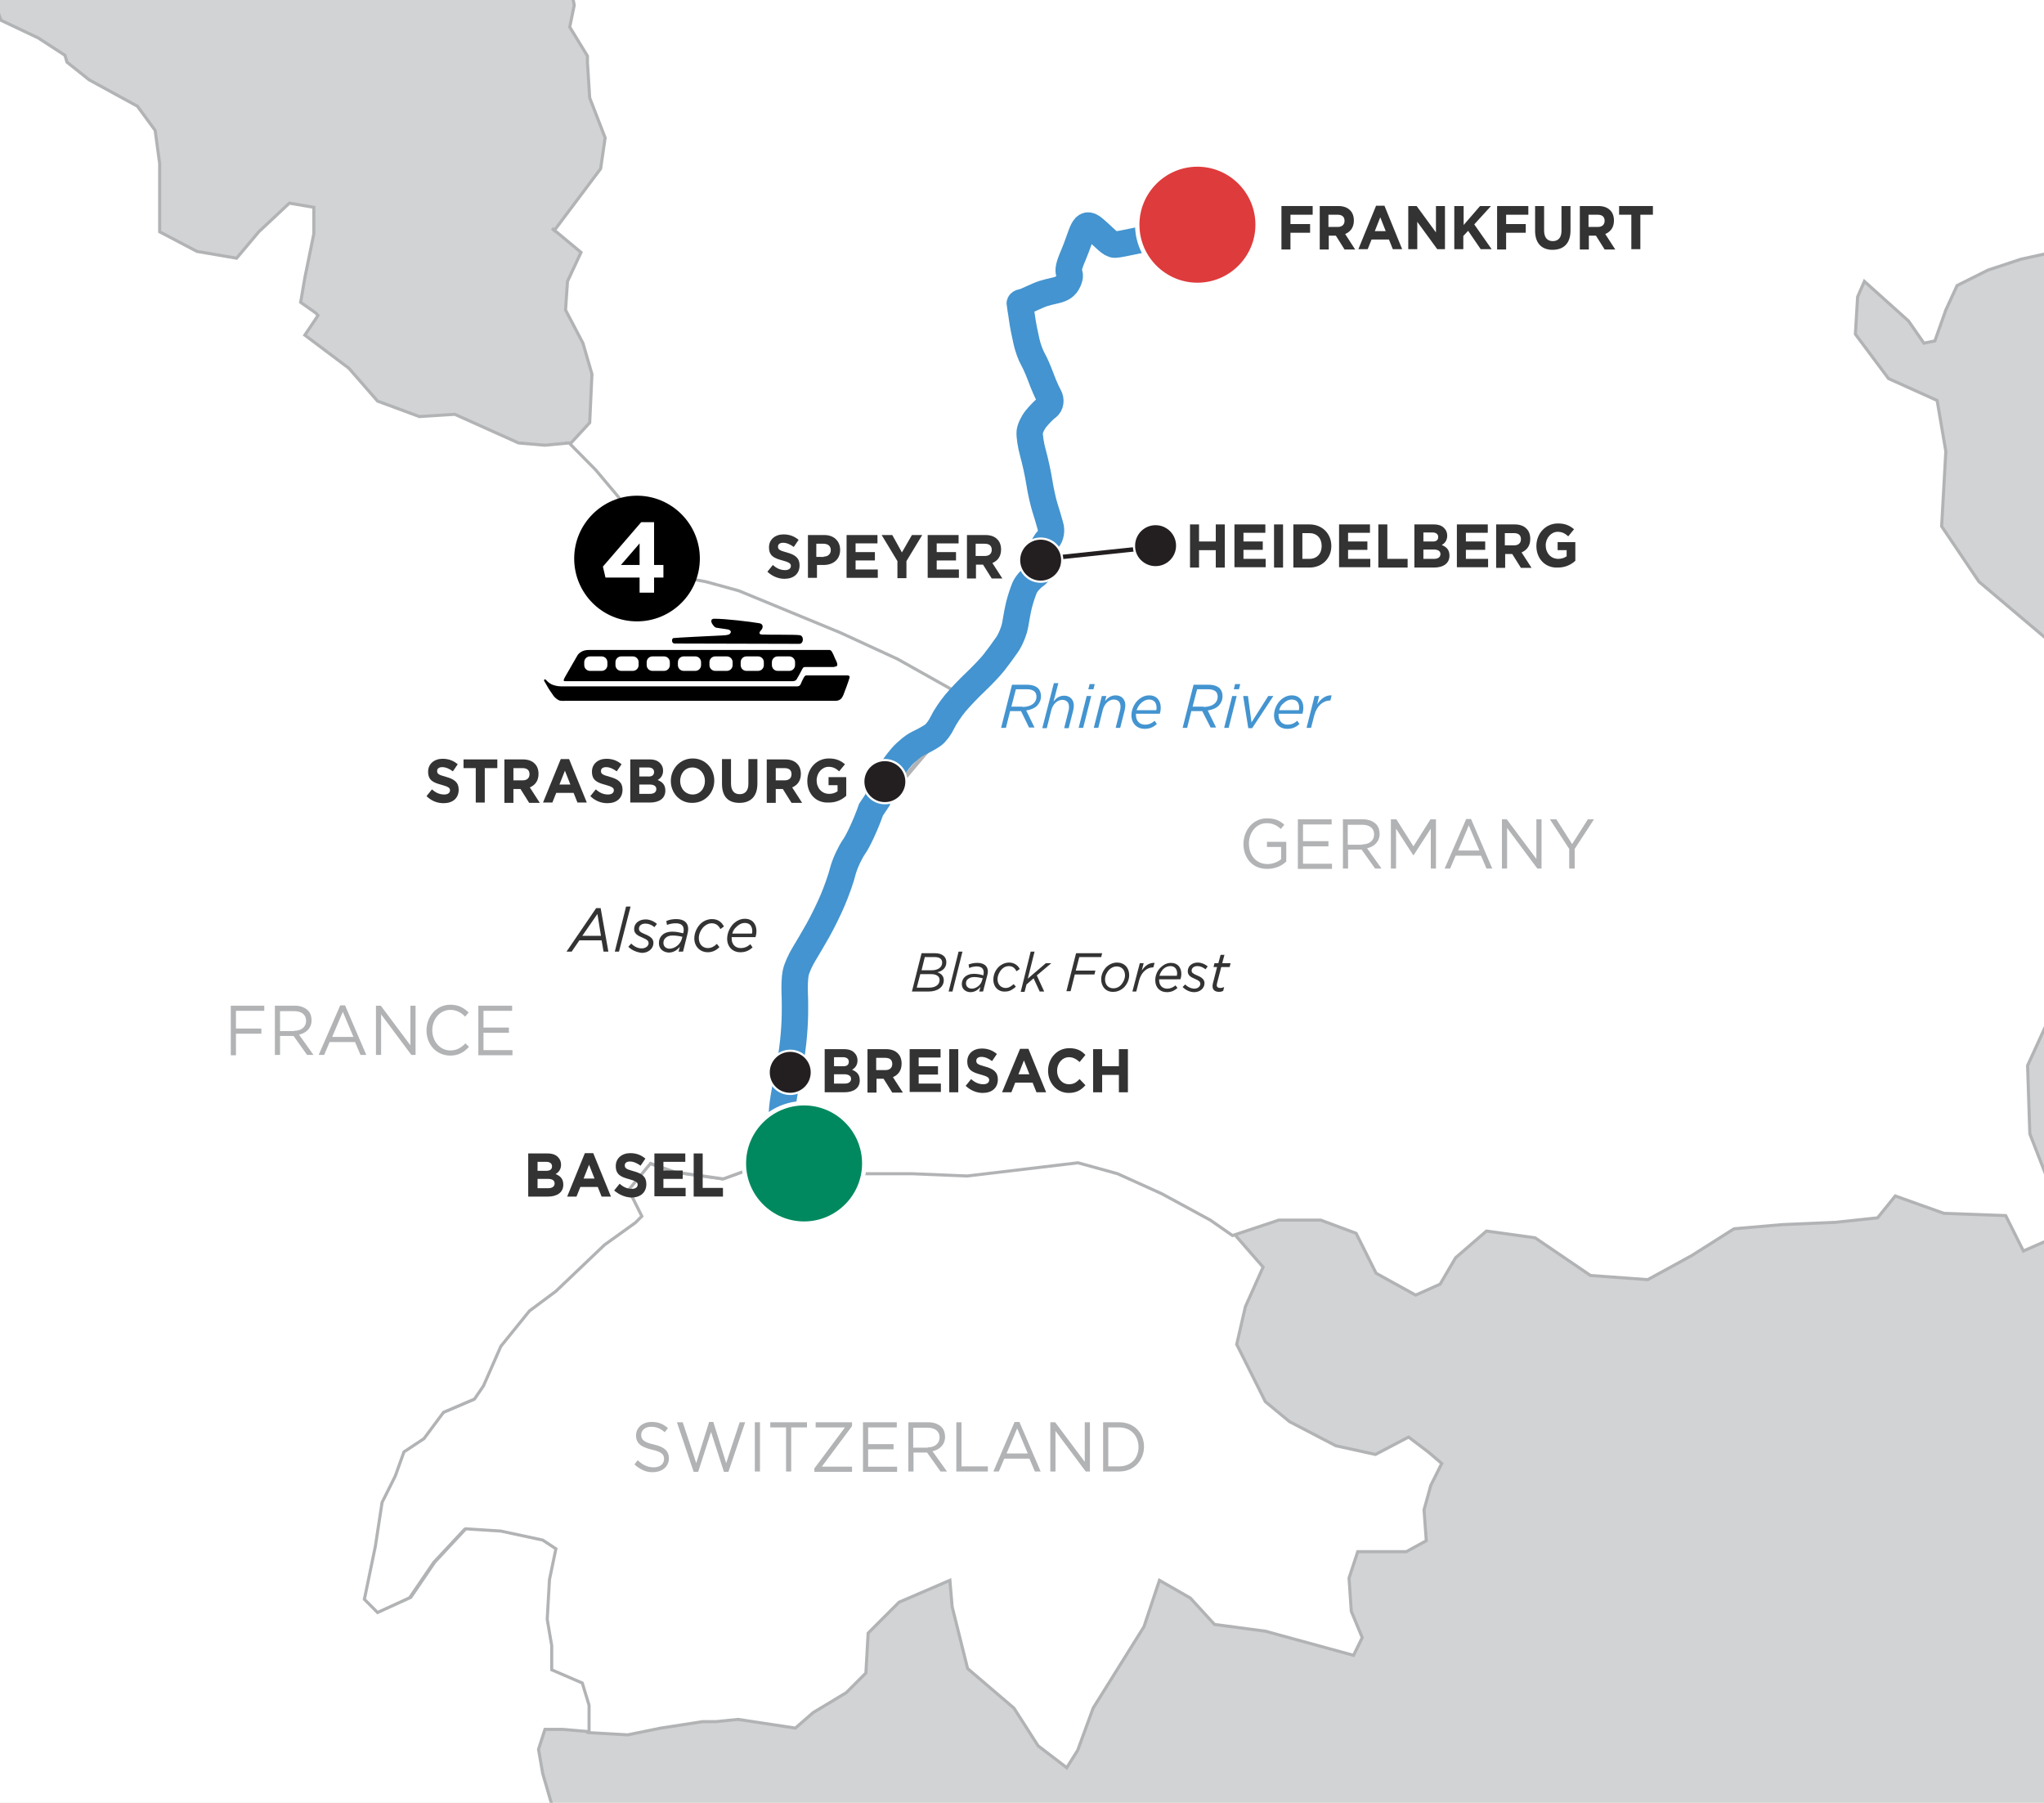 <?xml version="1.0" encoding="utf-8"?>
<!-- Generator: Adobe Illustrator 24.3.0, SVG Export Plug-In . SVG Version: 6.00 Build 0)  -->
<svg version="1.1" id="Layer_1" xmlns="http://www.w3.org/2000/svg" xmlns:xlink="http://www.w3.org/1999/xlink" x="0px" y="0px"
	 viewBox="0 0 635 560" style="enable-background:new 0 0 635 560;" xml:space="preserve">
<style type="text/css">
	.st0{clip-path:url(#SVGID_2_);fill:#D1D3D4;}
	.st1{clip-path:url(#SVGID_2_);}
	.st2{fill:#FFFFFF;stroke:#B1B3B5;stroke-width:0.957;}
	.st3{clip-path:url(#SVGID_2_);fill:#FFFFFF;stroke:#B1B3B5;stroke-width:0.957;}
	.st4{clip-path:url(#SVGID_2_);fill:none;stroke:#4394D0;stroke-width:2.733;stroke-miterlimit:10;}
	.st5{fill:#B1B3B5;}
	.st6{fill:#4394D0;}
	.st7{fill:#333333;}
	.st8{clip-path:url(#SVGID_2_);fill:#231F20;stroke:#FFFFFF;stroke-width:0.683;}
	.st9{fill:none;stroke:#4394D0;stroke-width:8.2;stroke-miterlimit:10;}
	.st10{fill:#FFFFFF;}
	.st11{stroke:#000000;stroke-width:1.64;}
	.st12{fill:#00895F;stroke:#FFFFFF;stroke-width:1.367;stroke-miterlimit:10;}
	.st13{clip-path:url(#SVGID_2_);fill:#FFFFFF;stroke:#231F20;stroke-width:1.367;}
	.st14{fill:#DE3B3C;stroke:#FFFFFF;stroke-width:1.367;stroke-miterlimit:10;}
</style>
<g>
	<defs>
		<rect id="SVGID_1_" width="635" height="560"/>
	</defs>
	<clipPath id="SVGID_2_">
		<use xlink:href="#SVGID_1_"  style="overflow:visible;"/>
	</clipPath>
	<rect y="-40.8" class="st0" width="635" height="600.8"/>
	<g class="st1">
		<g>
			<polyline class="st2" points="244.4,355.9 245.7,356.6 253.3,364.8 264.2,363.5 283.4,363.5 300.6,364.1 334.8,360 347.2,363.5 
				360.9,369.6 375.9,377.8 382.8,382.6 392.4,393.6 386.9,405.9 384.2,417.6 393.1,435.4 400.6,441.6 415,449.1 427.3,451.8 
				437.6,446.4 443.8,451.1 447.9,454.6 444.5,461.4 442.4,469 443.1,478.6 436.9,482 421.8,482 419.1,490.2 419.8,500.5 
				423.2,508.7 420.5,514.2 393.1,506.7 377.3,504.6 369.8,496.4 360.2,490.9 355.4,505.3 339.6,530.6 334.8,543.7 331.4,549.1 
				322.5,542.3 315,530.6 300.6,518.3 295.8,499.1 295.1,490.9 279.3,497.7 269.7,507.3 269,519.7 262.9,525.8 252.6,532 
				247.1,536.8 229.3,534.1 222.4,534.8 218.3,534.8 205.3,536.8 195,538.9 182.7,538.2 182.7,529.9 180.7,523.1 171.1,519 
				171.1,511.5 169.7,503.2 170.4,490.9 172.4,481.3 168.3,478.6 155.3,475.8 144.3,475.1 134.7,485.4 127.2,496.4 116.9,501.2 
				112.8,497.1 116.2,480.6 118.3,466.9 122.4,458.7 125.1,451.1 131.3,447 137.5,438.8 147.1,434.7 149.8,430.6 155.3,418.3 
				164.2,407.3 172.4,401.1 187.5,386.7 197.1,379.9 199.2,377.8 195,369.6 201.9,361.4 209.4,364.1 224.5,366.2 234.1,362.8 
				244.4,355.9 			"/>
		</g>
	</g>
	<g class="st1">
		<g>
			<g>
				<g>
					<polygon class="st2" points="518.1,-308.6 520.1,-301.7 526.3,-305.8 536.6,-311.3 543.5,-307.9 550.3,-305.8 561.3,-305.8 
						557.9,-312 560.6,-313.4 565.4,-317.5 575.7,-325.8 588.8,-328.5 598.4,-330.5 598.4,-323 603.2,-325.8 608.7,-336.7 
						616.2,-345 625.1,-355.3 634.7,-356.6 642.3,-355.3 631.3,-349.1 624.4,-342.9 621.7,-336.7 629.2,-341.5 638.9,-345 
						648.5,-347.7 656.7,-347.7 662.9,-340.2 671.1,-334 673.9,-325.8 677.3,-325.1 684.1,-318.9 692.4,-318.9 695.8,-319.6 
						700.6,-312 704.7,-303.1 707.5,-288 715.7,-283.9 723.9,-281.1 732.9,-279.1 735.6,-268.1 740.4,-257.1 744.5,-248.2 
						744.5,-228.3 743.2,-214.6 735.6,-200.2 730.8,-185.1 730.8,-176.2 738.4,-171.3 748,-163.1 750,-152.8 751.4,-138.4 
						752.1,-124 755.5,-112.3 757.6,-92.4 756.9,-80.1 757.6,-67.7 759.6,-50.6 767.9,-40.3 775.4,-30.7 778.8,-27.2 780.2,-21.8 
						778.8,3.6 774,25.6 770.6,33.1 769.9,33.8 769.9,35.9 769.2,35.2 761.7,35.9 752.8,24.2 744.5,9.1 732.9,5.7 730.8,19.4 
						727.4,33.8 713,39.3 693.8,45.5 680,50.3 671.1,64.7 649.8,74.3 637.5,78.4 627.9,80.5 617.6,83.9 608,88.7 604.5,96.3 
						601.1,105.9 597.7,106.6 592.9,99.7 579.2,87.4 577.1,92.2 576.4,103.8 586.7,117.6 601.8,124.4 604.5,140.2 603.2,163.5 
						614.8,180.7 650.5,210.9 662.9,227.3 673.9,238.3 695.1,254.1 701.3,262.3 699.2,272.6 688.9,277.4 676.6,281.6 670.4,291.9 
						666.3,304.9 636.8,315.9 629.9,331 630.6,352.2 638.9,373.5 639.5,383.8 628.6,388.6 623.1,377.6 603.9,376.9 588.8,371.5 
						583.3,378.3 570.2,379.7 553.8,380.4 538.7,381.7 525.6,390 511.9,397.5 494.1,396.2 476.9,384.5 461.8,382.4 452.2,390.7 
						447.4,398.9 439.8,402.3 427.5,395.5 421.3,383.1 410.3,379 397.3,379 382.9,383.8 376,379 360.9,370.8 347.2,364.6 
						334.9,361.2 300.5,365.3 283.4,364.6 264.2,364.6 253.2,366 245.6,357.7 244.3,357 242.2,352.9 241.5,339.9 242.9,323.4 
						247,303.5 260.7,272.6 265.6,256.9 280,243.1 291.6,229.4 295.7,215 278.6,205.4 260.7,197.1 229.2,184.1 218.9,181.4 
						204.5,178.6 199,164.9 191.4,154.6 184.6,146.4 176.3,138.1 176.3,138.8 183.2,131.3 183.9,116.2 181.1,106.6 175.7,96.3 
						176.3,87.4 180.5,78.4 171.5,70.9 172.2,71.6 186.6,52.4 188,42.8 183.2,30.4 182.5,19.4 182.5,17.4 177,8.4 178.4,1.6 
						176.3,-8.7 175,-21.1 177,-30 185.9,-38.2 188.7,-60.9 192.1,-76 192.1,-87.6 190.1,-106.8 192.1,-117.1 204.5,-115.1 
						218.9,-106.8 228.5,-108.2 236,-119.9 239.5,-132.9 252.5,-140.5 262.1,-151.4 265.6,-164.5 245,-176.8 243.6,-188.5 
						249.8,-191.9 262.8,-198.8 266.9,-211.2 271,-222.8 275.8,-235.8 279.3,-246.8 281.3,-251.6 299.2,-253.7 304,-242.7 
						306,-241.3 304,-252.3 299.2,-258.5 293.7,-263.3 286.1,-266.1 282,-268.8 281.3,-271.5 285.4,-279.8 290.9,-283.9 
						295.7,-292.8 308.1,-294.9 328,-295.6 345.8,-290.1 350.6,-278.4 351.3,-264 359.6,-264 360.9,-275.7 369.9,-272.2 
						375.3,-257.1 380.8,-247.5 376,-272.2 376.7,-281.1 378.1,-292.8 380.8,-298.3 385.6,-305.2 392.5,-304.5 411.7,-303.8 
						414.5,-306.5 406.9,-312 399.4,-318.2 401.4,-327.1 406.2,-327.8 407.6,-332.6 402.8,-338.1 400,-345 402.8,-351.8 398,-355.9 
						391.1,-357.3 395.9,-362.1 397.3,-366.2 405.5,-369.7 413.1,-373.8 411,-382 404.8,-390.3 400,-400.5 396.6,-407.4 398,-413.6 
						398.7,-419.1 407.6,-418.4 433,-409.5 441.2,-412.9 448.1,-413.6 443.3,-413.6 441.9,-408.1 450.1,-408.1 459.1,-403.3 
						467.3,-400.5 472.8,-387.5 471.4,-377.9 463.9,-369 467.3,-364.9 476.2,-364.2 476.2,-355.9 483.1,-355.3 487.9,-361.4 
						501.6,-355.3 505.7,-347.7 513.3,-347 525.6,-349.8 532.5,-352.5 537.3,-348.4 536.6,-338.1 529.8,-330.5 520.8,-325.1 
						516,-314.8 					"/>
				</g>
			</g>
		</g>
	</g>
	<polyline class="st3" points="-31.2,-60.8 -34.6,-40.2 -33.2,-28.6 -20.9,-19.7 -7.2,-19 -3.8,-5.3 0.3,6.3 11.9,11.8 20.2,17.2 
		20.8,19.3 27.7,24.8 42.7,33 48.2,40.5 49.6,50.8 49.6,72 61.2,78.1 73.5,80.2 80.4,72 89.9,63.1 97.5,64.4 97.5,72.6 94.7,86.3 
		93.4,93.9 98.2,97.3 98.8,98 94.7,104.1 108.4,114.4 117.3,124.6 130.3,129.4 141.3,128.7 161.1,137.6 169.3,138.3 176.8,137.6 
		185,145.9 191.9,154.1 199.4,164.3 204.9,178 219.3,180.7 229.5,183.5 261,196.5 278.8,204.7 295.9,214.3 291.8,228.6 280.1,242.3 
		265.8,256 261,271.7 247.3,302.5 243.2,322.4 241.8,338.8 242.5,351.8 244.6,355.9 234.3,362.7 224.7,366.2 209.7,364.1 
		202.1,361.4 195.3,369.6 199.4,377.8 197.4,379.8 187.8,386.7 172.7,401.1 164.5,407.2 155.6,418.2 150.2,430.5 147.4,434.6 
		137.8,438.7 131.7,446.9 125.5,451 122.8,458.5 118.7,466.7 116.6,480.4 113.2,496.8 117.3,500.9 127.6,496.2 135.1,485.2 
		144.7,474.9 155.6,475.6 168.6,478.4 172.7,481.1 170.7,490.7 170,503 171.4,511.2 171.4,518.7 180.9,522.8 183,529.7 183,537.9 
		174.8,537.2 169.3,537.2 167.3,543.4 168.6,550.9 171.4,560.5 175.5,576.9 178.9,588.5 180.9,601.5 164.5,610.4 156.3,618.6 
		152.2,630.2 152.2,637.1 154.3,643.3 159,644.6 165.2,648.7 165.2,659.7 161.1,672.7 159.7,688.4 162.5,704.1 169.3,716.5 
		181.6,720.6 193.9,721.9 204.2,724.7 207.6,736.3 206.3,747.9 202.1,757.5 202.8,762.3 200.8,765 172.7,776 170,781.4 161.1,785.6 
		152.2,792.4 142.6,799.2 133,805.4 128.3,806.8 126.9,815.7 122.8,819.8 100.9,825.2 92.7,827.3 86.5,830 85.2,828.7 74.9,826.6 
		63.9,825.2 60.5,820.4 56.4,817 53,811.6 43.4,810.2 36.6,808.1 31.1,805.4 29.7,797.9 21.5,793.1 11.3,791 5.1,786.2 1,782.1 
		7.2,787.6 2.4,785.6 -5.8,784.9 -8.6,789.7 -20.9,788.3 -32.5,782.1 -35.3,776.7 -39.4,773.9 -60.6,767.1 -64.7,760.9 -72.9,759.6 
		-86.6,764.3 -95.5,771.2 -112.6,778.7 -124.2,782.1 -142.7,786.2 -153.6,799.9 -161.2,819.8 -159.8,823.2 -156.4,827.3 -160.5,869 
		-169.4,865.6 -189.2,862.9 -209,862.9 -229.6,860.1 -250.8,858.1 -261.7,852.6 -265.8,848.5 -274.7,837.5 -281.6,828.7 
		-292.5,825.2 -300,821.8 -318.5,804 -329.5,797.2 -342.5,797.2 -359.6,804.7 -369.1,804 -390.3,797.2 -412.9,784.9 -452.6,765.7 
		-460.1,754.8 -473.8,741.8 -488.9,734.9 -499.8,724.7 -508,715.1 -515.6,703.5 -525.1,693.2 -525.8,686.4 -512.1,691.1 -495,685 
		-485.4,670.6 -477.2,650.8 -464.2,623.4 -450.6,591.9 -435.5,570 -430.7,566.6 -438.9,555 -438.9,551.6 -432.8,533.1 -422.5,507.8 
		-416.3,485.2 -410.2,475.6 -401.3,490.7 -395.1,502.3 -392.4,509.8 -393.1,490.7 -399.9,474.3 -412.2,461.9 -414.3,448.3 
		-403.3,435.3 -399.2,417.5 -402,405.2 -399.2,392.2 -402,392.2 -402.7,391.5 -413.6,386 -428.7,373.7 -442.3,358.6 -450.6,340.2 
		-455.3,320.3 -449.9,306.6 -447.8,291.6 -449.2,281.3 -421.8,282.7 -434.1,273.8 -456,269.7 -471.8,264.9 -467.7,253.3 -463.6,243 
		-467,240.3 -490.2,234.1 -483.4,230.7 -491.6,225.2 -508.7,226.6 -514.9,222.5 -515.6,218.4 -516.9,214.9 -526.5,203.3 
		-537.4,195.1 -555.2,183.5 -562.1,177.3 -573.7,175.3 -589.4,177.3 -592.9,165 -605.2,145.9 -595.6,144.5 -584,143.1 -584.7,136.3 
		-594.2,134.9 -594.9,128.1 -587.4,121.9 -580.5,122.6 -576.4,117.1 -603.1,113 -601.1,106.2 -592.9,95.2 -576.4,91.8 -561.4,90.4 
		-540.2,92.5 -529.2,95.2 -520.3,94.5 -510.1,95.2 -506.7,88.4 -498.4,86.3 -493.7,90.4 -486.1,91.1 -471.8,94.5 -465.6,102.1 
		-457.4,117.1 -447.1,129.4 -434.1,128.1 -422.5,127.4 -419.8,129.4 -412.2,132.2 -402,130.1 -391.7,130.1 -386.9,133.5 
		-383.5,140.4 -368.5,143.1 -361.6,138.3 -369.1,130.8 -369.1,114.4 -365.7,99.3 -366.4,85.6 -365,68.5 -371.9,60.3 -373.2,48.7 
		-369.1,22.7 -358.2,29.5 -331.5,34.3 -327.4,37.8 -332.2,48.7 -326,58.3 -321.2,71.3 -314.4,72 -295.2,79.5 -278.8,88.4 
		-265.8,91.1 -254.2,91.1 -239.8,85 -213.1,87 -210.4,84.3 -217.3,80.2 -235,75.4 -234.4,68.5 -222.7,54.9 -201.5,46.6 -182.4,44.6 
		-159.1,41.9 -140.6,33 -121.5,20 -118.7,12.4 -122.8,6.3 -111.2,-30 -98.9,-51.2 -81.8,-55.3 -64.7,-57.3 -52.4,-56.7 -37.3,-58 
		-31.2,-60.8 	"/>
	<path class="st4" d="M329.4,95.1"/>
	<g class="st1">
		<g>
			<path class="st5" d="M386.3,262.2L386.3,262.2c0-4.2,2.9-8,7.3-8c2.5,0,4,0.7,5.4,2l-1.1,1.3c-1.1-1-2.4-1.8-4.4-1.8
				c-3.2,0-5.5,2.9-5.5,6.3v0c0,3.7,2.2,6.4,5.8,6.4c1.7,0,3.2-0.7,4.2-1.5v-3.8h-4.4v-1.6h6v6.1c-1.3,1.3-3.4,2.3-5.8,2.3
				C389.1,270,386.3,266.5,386.3,262.2z"/>
			<path class="st5" d="M403.2,254.5h10.5v1.6h-8.9v5.2h7.9v1.6h-7.9v5.4h9v1.6h-10.6V254.5z"/>
			<path class="st5" d="M417.1,254.5h6.3c1.8,0,3.2,0.6,4.1,1.5c0.7,0.7,1.1,1.8,1.1,3v0c0,2.5-1.7,4-3.9,4.5l4.5,6.3h-2l-4.2-5.9
				h-4.2v5.9h-1.6V254.5z M423.2,262.3c2.2,0,3.7-1.2,3.7-3.1v0c0-1.9-1.4-3-3.7-3h-4.5v6.2H423.2z"/>
			<path class="st5" d="M432.1,254.5h1.7l5.3,8.4l5.3-8.4h1.7v15.3h-1.6v-12.4l-5.3,8.2H439l-5.3-8.2v12.4h-1.6V254.5z"/>
			<path class="st5" d="M455.5,254.4h1.5l6.6,15.4h-1.8l-1.7-4h-7.9l-1.7,4h-1.7L455.5,254.4z M459.6,264.2l-3.3-7.8l-3.3,7.8H459.6
				z"/>
			<path class="st5" d="M466.6,254.5h1.5l9.2,12.3v-12.3h1.6v15.3h-1.3l-9.4-12.6v12.6h-1.6V254.5z"/>
			<path class="st5" d="M487.5,263.7l-6-9.2h2l4.9,7.7l4.9-7.7h1.9l-6,9.2v6.1h-1.7V263.7z"/>
		</g>
	</g>
	<g class="st1">
		<g>
			<path class="st5" d="M71.7,312.4h10.4v1.6h-8.8v5.5h7.9v1.6h-7.9v6.7h-1.6V312.4z"/>
			<path class="st5" d="M85.3,312.4h6.3c1.8,0,3.2,0.6,4.1,1.5c0.7,0.7,1.1,1.8,1.1,3v0c0,2.5-1.7,4-3.9,4.5l4.5,6.3h-2l-4.2-5.9H87
				v5.9h-1.6V312.4z M91.4,320.2c2.2,0,3.7-1.2,3.7-3.1v0c0-1.9-1.4-3-3.7-3H87v6.2H91.4z"/>
			<path class="st5" d="M105.7,312.3h1.5l6.6,15.4h-1.8l-1.7-4h-7.9l-1.7,4h-1.7L105.7,312.3z M109.8,322.1l-3.3-7.8l-3.3,7.8H109.8
				z"/>
			<path class="st5" d="M116.8,312.4h1.5l9.2,12.3v-12.3h1.6v15.3h-1.3l-9.4-12.6v12.6h-1.6V312.4z"/>
			<path class="st5" d="M132.5,320.1L132.5,320.1c0-4.4,3.1-8,7.4-8c2.6,0,4.2,1,5.7,2.4l-1.1,1.3c-1.2-1.2-2.6-2.1-4.6-2.1
				c-3.2,0-5.6,2.8-5.6,6.3v0c0,3.5,2.4,6.3,5.6,6.3c2,0,3.3-0.8,4.7-2.2l1.1,1.1c-1.5,1.6-3.2,2.7-5.8,2.7
				C135.6,327.9,132.5,324.5,132.5,320.1z"/>
			<path class="st5" d="M148.6,312.4h10.5v1.6h-8.9v5.2h7.9v1.6h-7.9v5.4h9v1.6h-10.6V312.4z"/>
		</g>
	</g>
	<g class="st1">
		<g>
			<path class="st6" d="M317.2,220.9h-0.3h-3.1l-1.3,5.2H311l3.4-13.4h4.6c1.6,0,2.8,0.4,3.6,1.2c0.5,0.6,0.8,1.4,0.8,2.3
				c0,1.2-0.4,2.1-1.1,2.9c-0.8,0.9-2.2,1.4-3.5,1.6l2.6,5.3h-1.7L317.2,220.9z M317.6,219.6c1.7,0,2.9-0.5,3.6-1.2
				c0.5-0.5,0.8-1.2,0.8-2c0-0.6-0.2-1.1-0.5-1.5c-0.5-0.5-1.3-0.8-2.5-0.8h-3.4l-1.4,5.4H317.6z"/>
			<path class="st6" d="M327.4,212.2h1.4l-1.5,5.7c0.8-1,1.8-1.8,3.3-1.8c1.8,0,3,1.2,3,3.1c0,0.5-0.1,1-0.2,1.5l-1.4,5.5h-1.4
				l1.4-5.6c0.1-0.3,0.1-0.8,0.1-1.1c0-1.3-0.8-2.1-2.1-2.1c-1.5,0-2.9,1.3-3.4,3.2l-1.4,5.6h-1.4L327.4,212.2z"/>
			<path class="st6" d="M337.6,216.2h1.4l-2.5,9.9h-1.4L337.6,216.2z M338.5,212.5h1.6l-0.4,1.6h-1.6L338.5,212.5z"/>
			<path class="st6" d="M342.3,216.2h1.4l-0.4,1.6c0.8-1,1.8-1.8,3.3-1.8c1.8,0,3,1.2,3,3.1c0,0.5-0.1,1-0.2,1.5l-1.4,5.5h-1.4
				l1.4-5.6c0.1-0.3,0.1-0.8,0.1-1.1c0-1.3-0.8-2.1-2.1-2.1c-1.5,0-2.9,1.3-3.4,3.2l-1.4,5.6h-1.4L342.3,216.2z"/>
			<path class="st6" d="M352.9,221.7c0,0.1,0,0.3,0,0.4c0,1.8,1.1,3,2.8,3c1.2,0,2.1-0.4,3-1.2l0.7,1c-1,0.9-2.1,1.5-3.8,1.5
				c-2.4,0-4.1-1.7-4.1-4.2c0-1.6,0.7-3.3,1.8-4.5c1-1,2.2-1.7,3.7-1.7c2.4,0,3.6,1.7,3.6,3.8c0,0.7-0.1,1.3-0.3,1.9H352.9z
				 M353.1,220.6h6.1c0.1-0.2,0.1-0.4,0.1-0.8c0-1.4-0.7-2.5-2.3-2.5c-1,0-1.9,0.5-2.6,1.2C353.8,219,353.4,219.8,353.1,220.6z"/>
			<path class="st6" d="M373.5,220.9h-0.3h-3.1l-1.3,5.2h-1.4l3.4-13.4h4.6c1.6,0,2.8,0.4,3.6,1.2c0.5,0.6,0.8,1.4,0.8,2.3
				c0,1.2-0.4,2.1-1.1,2.9c-0.8,0.9-2.2,1.4-3.5,1.6l2.6,5.3h-1.7L373.5,220.9z M373.9,219.6c1.7,0,2.9-0.5,3.6-1.2
				c0.5-0.5,0.8-1.2,0.8-2c0-0.6-0.2-1.1-0.5-1.5c-0.5-0.5-1.3-0.8-2.5-0.8h-3.4l-1.4,5.4H373.9z"/>
			<path class="st6" d="M382.8,216.2h1.4l-2.5,9.9h-1.4L382.8,216.2z M383.7,212.5h1.6l-0.4,1.6h-1.6L383.7,212.5z"/>
			<path class="st6" d="M386.2,216.2h1.5l1.1,8.2l5.2-8.2h1.6l-6.6,10h-1.2L386.2,216.2z"/>
			<path class="st6" d="M397.2,221.7c0,0.1,0,0.3,0,0.4c0,1.8,1.1,3,2.8,3c1.2,0,2.1-0.4,3-1.2l0.7,1c-1,0.9-2.1,1.5-3.8,1.5
				c-2.4,0-4.1-1.7-4.1-4.2c0-1.6,0.7-3.3,1.8-4.5c1-1,2.2-1.7,3.7-1.7c2.4,0,3.6,1.7,3.6,3.8c0,0.7-0.1,1.3-0.3,1.9H397.2z
				 M397.4,220.6h6.1c0.1-0.2,0.1-0.4,0.1-0.8c0-1.4-0.7-2.5-2.3-2.5c-1,0-1.9,0.5-2.6,1.2C398,219,397.6,219.8,397.4,220.6z"/>
			<path class="st6" d="M408.4,216.2h1.4l-0.6,2.6c1.1-1.7,2.6-2.9,4.5-2.8l-0.4,1.6h-0.1c-2.1,0-4.1,1.6-4.9,4.6l-1,3.9h-1.4
				L408.4,216.2z"/>
		</g>
	</g>
	<g class="st1">
		<g>
			<path class="st7" d="M369.7,162.9h2.8v5.3h5.2v-5.3h2.8v13.4h-2.8v-5.4h-5.2v5.4h-2.8V162.9z"/>
			<path class="st7" d="M383.5,162.9h9.6v2.6h-6.8v2.7h6v2.6h-6v2.8h6.9v2.6h-9.7V162.9z"/>
			<path class="st7" d="M395.8,162.9h2.8v13.4h-2.8V162.9z"/>
			<path class="st7" d="M401.8,162.9h5c4,0,6.8,2.9,6.8,6.7v0c0,3.8-2.8,6.7-6.8,6.7h-5V162.9z M404.6,165.5v8.1h2.2
				c2.3,0,3.8-1.6,3.8-4v0c0-2.4-1.5-4-3.8-4H404.6z"/>
			<path class="st7" d="M416,162.9h9.6v2.6h-6.8v2.7h6v2.6h-6v2.8h6.9v2.6H416V162.9z"/>
			<path class="st7" d="M428.2,162.9h2.8v10.7h6.3v2.7h-9.1V162.9z"/>
			<path class="st7" d="M439.5,162.9h5.9c1.5,0,2.6,0.4,3.3,1.2c0.6,0.6,0.9,1.4,0.9,2.3v0c0,1.5-0.8,2.4-1.7,2.9
				c1.5,0.6,2.4,1.5,2.4,3.3v0c0,2.4-1.9,3.7-4.8,3.7h-6.1V162.9z M446.8,166.8c0-0.9-0.7-1.4-1.8-1.4h-2.8v2.8h2.6
				C446,168.3,446.8,167.9,446.8,166.8L446.8,166.8z M445.4,170.7h-3.2v2.9h3.3c1.2,0,2-0.5,2-1.5v0
				C447.5,171.3,446.9,170.7,445.4,170.7z"/>
			<path class="st7" d="M452.6,162.9h9.6v2.6h-6.8v2.7h6v2.6h-6v2.8h6.9v2.6h-9.7V162.9z"/>
			<path class="st7" d="M464.8,162.9h5.8c1.6,0,2.9,0.5,3.7,1.4c0.7,0.7,1.1,1.8,1.1,3.1v0c0,2.2-1.1,3.5-2.7,4.2l3.1,4.8h-3.3
				l-2.7-4.3h-2.2v4.3h-2.8V162.9z M470.4,169.4c1.4,0,2.1-0.8,2.1-1.9v0c0-1.3-0.8-1.9-2.2-1.9h-2.8v3.8H470.4z"/>
			<path class="st7" d="M477.3,169.6L477.3,169.6c0-3.8,2.8-7,6.7-7c2.3,0,3.7,0.7,5,1.8l-1.8,2.2c-1-0.9-1.9-1.4-3.3-1.4
				c-2,0-3.7,1.9-3.7,4.2v0c0,2.4,1.6,4.2,3.9,4.2c1,0,1.9-0.3,2.6-0.8v-1.9h-2.8v-2.5h5.5v5.8c-1.3,1.2-3.1,2.1-5.4,2.1
				C480.1,176.5,477.3,173.6,477.3,169.6z"/>
		</g>
	</g>
	<g class="st1">
		<g>
			<path class="st7" d="M132.5,247.3l1.7-2.1c1.1,1,2.3,1.6,3.8,1.6c1.1,0,1.8-0.5,1.8-1.3v0c0-0.7-0.4-1.1-2.6-1.7
				c-2.6-0.7-4.2-1.4-4.2-4.1v0c0-2.4,1.9-4,4.5-4c1.9,0,3.4,0.6,4.7,1.7l-1.5,2.2c-1.1-0.8-2.2-1.3-3.3-1.3s-1.6,0.5-1.6,1.2v0
				c0,0.9,0.5,1.2,2.7,1.8c2.6,0.7,4,1.7,4,4v0c0,2.7-1.9,4.2-4.7,4.2C135.9,249.5,134,248.8,132.5,247.3z"/>
			<path class="st7" d="M147.9,238.6h-3.9v-2.7h10.5v2.7h-3.9v10.7h-2.8V238.6z"/>
			<path class="st7" d="M156.7,235.9h5.8c1.6,0,2.9,0.5,3.7,1.4c0.7,0.7,1.1,1.8,1.1,3.1v0c0,2.2-1.1,3.5-2.7,4.2l3.1,4.8h-3.3
				l-2.7-4.3h-2.2v4.3h-2.8V235.9z M162.4,242.4c1.4,0,2.1-0.8,2.1-1.9v0c0-1.3-0.8-1.9-2.2-1.9h-2.8v3.8H162.4z"/>
			<path class="st7" d="M174.2,235.8h2.6l5.5,13.5h-2.9l-1.2-3h-5.4l-1.2,3h-2.9L174.2,235.8z M177.2,243.7l-1.7-4.3l-1.7,4.3H177.2
				z"/>
			<path class="st7" d="M183.4,247.3l1.7-2.1c1.1,1,2.3,1.6,3.8,1.6c1.1,0,1.8-0.5,1.8-1.3v0c0-0.7-0.4-1.1-2.6-1.7
				c-2.6-0.7-4.2-1.4-4.2-4.1v0c0-2.4,1.9-4,4.5-4c1.9,0,3.4,0.6,4.7,1.7l-1.5,2.2c-1.1-0.8-2.2-1.3-3.3-1.3s-1.6,0.5-1.6,1.2v0
				c0,0.9,0.5,1.2,2.7,1.8c2.6,0.7,4,1.7,4,4v0c0,2.7-1.9,4.2-4.7,4.2C186.8,249.5,184.9,248.8,183.4,247.3z"/>
			<path class="st7" d="M195.9,235.9h5.9c1.5,0,2.6,0.4,3.3,1.2c0.6,0.6,0.9,1.4,0.9,2.3v0c0,1.5-0.8,2.4-1.7,2.9
				c1.5,0.6,2.4,1.5,2.4,3.3v0c0,2.4-1.9,3.7-4.8,3.7h-6.1V235.9z M203.2,239.8c0-0.9-0.7-1.4-1.8-1.4h-2.8v2.8h2.6
				C202.4,241.3,203.2,240.9,203.2,239.8L203.2,239.8z M201.8,243.7h-3.2v2.9h3.3c1.2,0,2-0.5,2-1.5v0
				C203.9,244.3,203.3,243.7,201.8,243.7z"/>
			<path class="st7" d="M208.4,242.6L208.4,242.6c0-3.8,2.9-7,6.8-7s6.7,3.1,6.7,6.9v0c0,3.8-2.9,6.9-6.8,6.9
				C211.3,249.5,208.4,246.4,208.4,242.6z M219,242.6L219,242.6c0-2.3-1.6-4.2-3.9-4.2s-3.8,1.9-3.8,4.2v0c0,2.3,1.6,4.2,3.9,4.2
				S219,244.9,219,242.6z"/>
			<path class="st7" d="M224.3,243.5v-7.7h2.8v7.6c0,2.2,1,3.3,2.7,3.3c1.7,0,2.7-1.1,2.7-3.2v-7.7h2.8v7.6c0,4.1-2.2,6-5.6,6
				S224.3,247.5,224.3,243.5z"/>
			<path class="st7" d="M238.2,235.9h5.8c1.6,0,2.9,0.5,3.7,1.4c0.7,0.7,1.1,1.8,1.1,3.1v0c0,2.2-1.1,3.5-2.7,4.2l3.1,4.8h-3.3
				l-2.7-4.3H241v4.3h-2.8V235.9z M243.8,242.4c1.4,0,2.1-0.8,2.1-1.9v0c0-1.3-0.8-1.9-2.2-1.9H241v3.8H243.8z"/>
			<path class="st7" d="M250.8,242.6L250.8,242.6c0-3.8,2.8-7,6.7-7c2.3,0,3.7,0.7,5,1.8l-1.8,2.2c-1-0.9-1.9-1.4-3.3-1.4
				c-2,0-3.7,1.9-3.7,4.2v0c0,2.4,1.6,4.2,3.9,4.2c1,0,1.9-0.3,2.6-0.8v-1.9h-2.8v-2.5h5.5v5.8c-1.3,1.2-3.1,2.1-5.4,2.1
				C253.5,249.5,250.8,246.6,250.8,242.6z"/>
		</g>
	</g>
	<g class="st1">
		<g>
			<path class="st7" d="M286.3,296.1h4.2c2.2,0,3.5,1.1,3.5,2.8c0,1.7-1.2,2.8-2.8,3.1c1.1,0.4,2,1.1,2,2.5c0,2-1.8,3.5-4.7,3.5
				h-5.2L286.3,296.1z M288.6,306.8c2,0,3.3-0.9,3.3-2.4c0-1.2-1.1-1.8-2.6-1.8h-3.4l-1.1,4.2H288.6z M289.4,301.4
				c2,0,3.3-0.9,3.3-2.4c0-1.1-0.8-1.7-2.3-1.7h-3.1l-1,4.1H289.4z"/>
			<path class="st7" d="M297.8,295.6h1.2l-3.1,12.4h-1.2L297.8,295.6z"/>
			<path class="st7" d="M298.8,305.7c0-0.8,0.3-1.6,0.8-2.1c0.7-0.7,1.7-1.1,2.9-1.1c1.1,0,2.2,0.2,3,0.5l0-0.2
				c0.1-0.3,0.1-0.6,0.1-0.8c0-1.1-0.7-1.8-2.2-1.8c-0.9,0-1.6,0.2-2.3,0.5l-0.2-1.1c0.8-0.3,1.7-0.5,2.7-0.5c2.1,0,3.3,1,3.3,2.7
				c0,0.4-0.1,0.8-0.2,1.2l-1.3,5h-1.2l0.4-1.4c-0.8,0.9-1.8,1.6-3.1,1.6C300.1,308.2,298.8,307.3,298.8,305.7z M305.1,304.5
				l0.2-0.6c-0.7-0.2-1.7-0.4-2.7-0.4c-0.9,0-1.5,0.3-2,0.7c-0.4,0.4-0.5,0.8-0.5,1.3c0,0.9,0.7,1.6,1.8,1.6
				C303.2,307.1,304.7,306.1,305.1,304.5z"/>
			<path class="st7" d="M308.6,304.3c0-1.5,0.6-2.8,1.5-3.8c0.9-0.9,2.1-1.5,3.4-1.5c1.7,0,2.8,1,3.3,2l-1,0.7
				c-0.5-0.9-1.1-1.6-2.4-1.6c-0.9,0-1.7,0.4-2.3,1.1c-0.7,0.8-1.2,1.9-1.2,3c0,1.7,1.2,2.7,2.5,2.7c1,0,1.7-0.5,2.5-1.2l0.7,0.8
				c-0.9,0.8-1.9,1.5-3.2,1.5C310.3,308.2,308.6,306.7,308.6,304.3z"/>
			<path class="st7" d="M320.2,295.6h1.2l-2.1,8.4l5.6-4.8h1.7l-4.5,3.8l2.3,5H323l-1.9-4.1l-2.2,1.9l-0.6,2.3h-1.2L320.2,295.6z"/>
			<path class="st7" d="M334.3,296.1h8.1l-0.3,1.2h-6.8l-1.1,4.2h6.1l-0.3,1.2h-6.1l-1.3,5.2h-1.3L334.3,296.1z"/>
			<path class="st7" d="M342.1,304.2c0-1.4,0.6-2.7,1.5-3.7c0.9-0.9,2.1-1.5,3.4-1.5c2.3,0,3.8,1.6,3.8,3.9c0,1.4-0.6,2.7-1.5,3.7
				c-0.9,0.9-2.1,1.5-3.4,1.5C343.6,308.2,342.1,306.5,342.1,304.2z M348.3,305.9c0.7-0.8,1.2-1.9,1.2-2.9c0-1.8-1.1-2.8-2.6-2.8
				c-0.9,0-1.7,0.4-2.4,1.1c-0.7,0.8-1.2,1.8-1.2,2.9c0,1.8,1.1,2.8,2.6,2.8C346.9,307,347.7,306.6,348.3,305.9z"/>
			<path class="st7" d="M354.1,299.2h1.2l-0.6,2.3c1-1.5,2.3-2.5,4-2.4l-0.4,1.4h-0.1c-1.8,0-3.6,1.4-4.3,4l-0.9,3.5h-1.2
				L354.1,299.2z"/>
			<path class="st7" d="M360.1,304c0,0.1,0,0.2,0,0.4c0,1.6,0.9,2.7,2.5,2.7c1.1,0,1.8-0.4,2.6-1l0.6,0.8c-0.9,0.8-1.9,1.3-3.3,1.3
				c-2.2,0-3.6-1.5-3.6-3.7c0-1.5,0.6-2.9,1.6-3.9c0.9-0.9,2-1.5,3.3-1.5c2.1,0,3.2,1.5,3.2,3.4c0,0.6-0.1,1.2-0.3,1.7H360.1z
				 M360.2,303.1h5.4c0-0.2,0.1-0.4,0.1-0.7c0-1.2-0.6-2.3-2.1-2.3c-0.9,0-1.7,0.4-2.3,1C360.8,301.7,360.4,302.3,360.2,303.1z"/>
			<path class="st7" d="M367.4,306.6l0.8-0.8c0.9,0.9,1.9,1.3,2.9,1.3c0.9,0,1.8-0.6,1.8-1.5c0-0.6-0.4-1-1.6-1.5
				c-1.5-0.6-2.3-1.2-2.3-2.4c0-1.5,1.2-2.7,3.1-2.7c1.2,0,2.4,0.6,3.1,1.2l-0.7,0.9c-0.7-0.6-1.6-1-2.5-1c-1.2,0-1.8,0.7-1.8,1.4
				c0,0.6,0.3,0.9,1.7,1.5c1.5,0.6,2.3,1.3,2.3,2.4c0,1.6-1.4,2.8-3.2,2.8C369.7,308.2,368.4,307.6,367.4,306.6z"/>
			<path class="st7" d="M376.7,306.4c0-0.3,0-0.6,0.1-0.9l1.3-5.1H377l0.3-1.2h1.2l0.7-2.6h1.2l-0.7,2.6h2.6l-0.3,1.2h-2.6l-1.3,5
				c0,0.2-0.1,0.5-0.1,0.6c0,0.6,0.4,0.9,1.1,0.9c0.4,0,0.8-0.1,1.2-0.3l-0.3,1.2c-0.4,0.2-0.8,0.3-1.3,0.3
				C377.5,308.1,376.7,307.5,376.7,306.4z"/>
		</g>
	</g>
	<g class="st1">
		<g>
			<path class="st7" d="M185.2,282.1h1.4l2.4,13.5h-1.5l-0.6-3.5H180l-2.4,3.5H176L185.2,282.1z M186.7,290.7l-1.1-6.8l-4.7,6.8
				H186.7z"/>
			<path class="st7" d="M194.5,281.6h1.4l-3.6,14H191L194.5,281.6z"/>
			<path class="st7" d="M195.2,294.1l0.9-1c1,1,2.1,1.5,3.3,1.5c1.1,0,2.1-0.7,2.1-1.6c0-0.7-0.4-1.1-1.8-1.7
				c-1.7-0.7-2.7-1.3-2.7-2.7c0-1.7,1.4-3,3.6-3c1.4,0,2.7,0.7,3.5,1.4l-0.8,1c-0.8-0.7-1.8-1.1-2.8-1.1c-1.3,0-2,0.7-2,1.6
				c0,0.7,0.4,1.1,1.9,1.7c1.7,0.7,2.6,1.4,2.6,2.7c0,1.8-1.6,3.1-3.6,3.1C197.8,295.8,196.3,295.2,195.2,294.1z"/>
			<path class="st7" d="M204.7,293c0-1,0.3-1.8,0.9-2.4c0.7-0.8,1.9-1.2,3.3-1.2c1.3,0,2.4,0.3,3.3,0.5l0.1-0.2
				c0.1-0.3,0.1-0.7,0.1-0.9c0-1.3-0.8-2-2.5-2c-1,0-1.8,0.2-2.7,0.5l-0.2-1.2c0.9-0.4,1.9-0.6,3.1-0.6c2.4,0,3.7,1.1,3.7,3.1
				c0,0.4-0.1,0.9-0.2,1.4l-1.4,5.6h-1.4l0.4-1.5c-0.9,1.1-2,1.8-3.5,1.8C206.1,295.8,204.7,294.8,204.7,293z M211.8,291.7l0.2-0.7
				c-0.8-0.2-1.9-0.4-3.1-0.4c-1,0-1.7,0.3-2.2,0.8c-0.4,0.4-0.6,0.9-0.6,1.5c0,1.1,0.8,1.8,2,1.8
				C209.7,294.6,211.3,293.4,211.8,291.7z"/>
			<path class="st7" d="M215.7,291.5c0-1.6,0.7-3.2,1.7-4.3c1-1.1,2.4-1.7,3.8-1.7c2,0,3.1,1.1,3.7,2.3l-1.1,0.8
				c-0.5-1-1.3-1.8-2.7-1.8c-1,0-1.9,0.5-2.6,1.2c-0.8,0.9-1.4,2.1-1.4,3.4c0,2,1.3,3.1,2.8,3.1c1.1,0,2-0.5,2.8-1.3l0.8,1
				c-1,1-2.1,1.6-3.7,1.6C217.7,295.8,215.7,294.2,215.7,291.5z"/>
			<path class="st7" d="M227.3,291.1c0,0.1,0,0.3,0,0.4c0,1.8,1.1,3,2.8,3c1.2,0,2.1-0.4,3-1.2l0.7,1c-1,0.9-2.1,1.5-3.8,1.5
				c-2.4,0-4.1-1.7-4.1-4.2c0-1.6,0.7-3.3,1.8-4.5c1-1,2.2-1.7,3.7-1.7c2.4,0,3.6,1.7,3.6,3.8c0,0.7-0.1,1.3-0.3,1.9H227.3z
				 M227.5,290h6.1c0.1-0.2,0.1-0.4,0.1-0.8c0-1.4-0.7-2.5-2.3-2.5c-1,0-1.9,0.5-2.6,1.2C228.1,288.5,227.7,289.2,227.5,290z"/>
		</g>
	</g>
	<g class="st1">
		<g>
			<path class="st7" d="M256.3,325.9h5.9c1.5,0,2.6,0.4,3.3,1.2c0.6,0.6,0.9,1.4,0.9,2.3v0c0,1.5-0.8,2.4-1.7,2.9
				c1.5,0.6,2.4,1.5,2.4,3.3v0c0,2.4-1.9,3.7-4.8,3.7h-6.1V325.9z M263.7,329.8c0-0.9-0.7-1.4-1.8-1.4h-2.8v2.8h2.6
				C262.9,331.3,263.7,330.9,263.7,329.8L263.7,329.8z M262.3,333.7h-3.2v2.9h3.3c1.2,0,2-0.5,2-1.5v0
				C264.4,334.3,263.7,333.7,262.3,333.7z"/>
			<path class="st7" d="M269.5,325.9h5.8c1.6,0,2.9,0.5,3.7,1.4c0.7,0.7,1.1,1.8,1.1,3.1v0c0,2.2-1.1,3.5-2.7,4.2l3.1,4.8h-3.3
				l-2.7-4.3h-2.2v4.3h-2.8V325.9z M275.1,332.4c1.4,0,2.1-0.8,2.1-1.9v0c0-1.3-0.8-1.9-2.2-1.9h-2.8v3.8H275.1z"/>
			<path class="st7" d="M282.6,325.9h9.6v2.6h-6.8v2.7h6v2.6h-6v2.8h6.9v2.6h-9.7V325.9z"/>
			<path class="st7" d="M294.9,325.9h2.8v13.4h-2.8V325.9z"/>
			<path class="st7" d="M300,337.3l1.7-2.1c1.1,1,2.3,1.6,3.8,1.6c1.1,0,1.8-0.5,1.8-1.3v0c0-0.7-0.4-1.1-2.6-1.7
				c-2.6-0.7-4.2-1.4-4.2-4.1v0c0-2.4,1.9-4,4.5-4c1.9,0,3.4,0.6,4.7,1.7l-1.5,2.2c-1.1-0.8-2.2-1.3-3.3-1.3s-1.6,0.5-1.6,1.2v0
				c0,0.9,0.5,1.2,2.7,1.8c2.6,0.7,4,1.7,4,4v0c0,2.7-1.9,4.2-4.7,4.2C303.5,339.5,301.6,338.8,300,337.3z"/>
			<path class="st7" d="M316.9,325.8h2.6l5.5,13.5H322l-1.2-3h-5.4l-1.2,3h-2.9L316.9,325.8z M319.8,333.7l-1.7-4.3l-1.7,4.3H319.8z
				"/>
			<path class="st7" d="M325.6,332.6L325.6,332.6c0-3.8,2.7-7,6.6-7c2.4,0,3.8,0.8,5,2.1l-1.8,2.2c-1-0.9-2-1.5-3.3-1.5
				c-2.1,0-3.7,1.9-3.7,4.2v0c0,2.3,1.5,4.2,3.7,4.2c1.5,0,2.3-0.6,3.3-1.6l1.8,1.9c-1.3,1.5-2.8,2.4-5.2,2.4
				C328.4,339.5,325.6,336.5,325.6,332.6z"/>
			<path class="st7" d="M339.6,325.9h2.8v5.3h5.2v-5.3h2.8v13.4h-2.8v-5.4h-5.2v5.4h-2.8V325.9z"/>
		</g>
	</g>
	<path class="st8" d="M245.5,339.3c3.4,0,6.2-2.8,6.2-6.2c0-3.4-2.8-6.2-6.2-6.2c-3.4,0-6.2,2.8-6.2,6.2
		C239.2,336.5,242,339.3,245.5,339.3z"/>
	<path class="st8" d="M274.9,249c3.4,0,6.2-2.8,6.2-6.2s-2.8-6.2-6.2-6.2c-3.4,0-6.2,2.8-6.2,6.2S271.5,249,274.9,249z"/>
	<g class="st1">
		<g>
			<path class="st5" d="M197.1,454.9l1-1.3c1.5,1.4,3,2.2,5,2.2c2,0,3.2-1.1,3.2-2.6v0c0-1.4-0.7-2.2-3.8-2.9
				c-3.3-0.8-4.9-1.9-4.9-4.4v0c0-2.4,2-4.2,4.8-4.2c2.1,0,3.6,0.6,5.1,1.9l-1,1.3c-1.3-1.2-2.7-1.7-4.2-1.7c-1.9,0-3.1,1.1-3.1,2.5
				v0c0,1.4,0.7,2.3,3.9,3c3.2,0.7,4.7,2,4.7,4.3v0c0,2.6-2.1,4.3-5,4.3C200.8,457.4,198.9,456.5,197.1,454.9z"/>
			<path class="st5" d="M210.3,441.8h1.8l4.2,12.7l4-12.8h1.3l4,12.8l4.2-12.7h1.7l-5.2,15.4h-1.4l-4-12.4l-4,12.4h-1.4L210.3,441.8
				z"/>
			<path class="st5" d="M234.5,441.8h1.6v15.3h-1.6V441.8z"/>
			<path class="st5" d="M244.2,443.4h-4.9v-1.6h11.4v1.6h-4.9v13.7h-1.6V443.4z"/>
			<path class="st5" d="M253.1,456l9.4-12.6h-9.1v-1.6h11.3v1.2l-9.4,12.6h9.4v1.6h-11.7V456z"/>
			<path class="st5" d="M268.1,441.8h10.5v1.6h-8.9v5.2h7.9v1.6h-7.9v5.4h9v1.6h-10.6V441.8z"/>
			<path class="st5" d="M282.1,441.8h6.3c1.8,0,3.2,0.6,4.1,1.5c0.7,0.7,1.1,1.8,1.1,3v0c0,2.5-1.7,4-3.9,4.5l4.5,6.3h-2l-4.2-5.9
				h-4.2v5.9h-1.6V441.8z M288.2,449.6c2.2,0,3.7-1.2,3.7-3.1v0c0-1.9-1.4-3-3.7-3h-4.5v6.2H288.2z"/>
			<path class="st5" d="M297.1,441.8h1.6v13.7h8.2v1.6h-9.8V441.8z"/>
			<path class="st5" d="M315.2,441.7h1.5l6.6,15.4h-1.8l-1.7-4H312l-1.7,4h-1.7L315.2,441.7z M319.3,451.5l-3.3-7.8l-3.3,7.8H319.3z
				"/>
			<path class="st5" d="M326.3,441.8h1.5l9.2,12.3v-12.3h1.6v15.3h-1.3l-9.4-12.6v12.6h-1.6V441.8z"/>
			<path class="st5" d="M342.7,441.8h5c4.6,0,7.7,3.3,7.7,7.6v0c0,4.3-3.2,7.7-7.7,7.7h-5V441.8z M344.3,443.4v12.1h3.4
				c3.7,0,6-2.6,6-6v0c0-3.4-2.3-6.1-6-6.1H344.3z"/>
		</g>
	</g>
	<g class="st1">
		<path class="st9" d="M247.5,359.1c0,0-0.4-0.3-0.9-0.6c-0.5-0.4-1.4-1.8-1.9-3.1c-0.5-1.4-1.2-3.7-1.5-5.2
			c-0.3-1.5-0.4-4.1-0.2-5.7c0.1-1.6,0.8-5.8,1.5-9.2c0.7-3.4,1.5-7.9,1.7-9.9c0.3-2.1,0.6-5.7,0.7-8.2c0.1-2.5,0.1-6.3,0-8.5
			c-0.1-2.2,0-5.1,0.3-6.5c0.3-1.4,1.4-3.9,2.5-5.7c1.1-1.8,3.1-5.2,4.5-7.7c1.4-2.5,3.4-6.6,4.5-9.2s2.6-6.7,3.2-9.2
			c0.7-2.5,2.3-5.8,3.5-7.5s3.6-6.8,5.2-11.4c0,0,0,0,1-1.5c1-1.5,1-1.5,1-1.5c0.5-2.2,1.9-5.4,3-7.2s3.1-4.6,4.5-6.2
			c1.4-1.6,3.7-3.5,5.2-4.2c1.5-0.7,3.5-1.8,4.5-2.5c1-0.7,2.3-2.5,3-4c0.7-1.5,2.5-4.2,4-6c1.5-1.8,4.3-4.7,6.2-6.5s4.5-4.5,5.7-6
			c1.2-1.5,3.1-4.1,4.2-5.7c1.1-1.6,2.2-4.4,2.5-6.2c0.3-1.8,0.8-4.6,1.2-6.2c0.4-1.6,1.2-4,1.7-5.2c0.5-1.2,2-2.9,3.2-3.7
			c1.2-0.8,2.2-2.7,2.2-4.2s0.1-3.4,0.2-4.2c0.1-0.8,0.9-2.2,1.7-3c0.8-0.8,1.2-2.7,0.7-4.2c-0.4-1.5-1.2-4.1-1.7-5.7
			c-0.5-1.6-1.3-5.1-1.7-7.7s-1.3-6.7-2-9.2c-0.7-2.5-1.1-5.4-1-6.5c0.1-1.1,1-3,2-4.2c1-1.2,2.5-2.8,3.5-3.5c1-0.7,1.2-2.3,0.5-3.5
			s-1.8-3.8-2.5-5.7s-1.8-4.5-2.5-5.7c-0.7-1.2-1.6-3.7-2-5.5c-0.4-1.8-1.1-5-1.4-7.3s-0.7-4.2-0.7-4.5c0-0.3,0.6-0.5,1.2-0.5
			c0,0,0,0,4.5-2s7.9-1,9.4-4.5c1.5-3.5-1.5-1,1.5-7.9c3-7,3-11.4,6.5-8.4c3.5,3,5,5,6.5,5s12.4-2.5,12.4-2.5"/>
	</g>
	<g class="st1">
		<g>
			<path class="st7" d="M164.2,358.3h5.9c1.5,0,2.6,0.4,3.3,1.2c0.6,0.6,0.9,1.4,0.9,2.3v0c0,1.5-0.8,2.4-1.7,2.9
				c1.5,0.6,2.4,1.5,2.4,3.3v0c0,2.4-1.9,3.7-4.8,3.7h-6.1V358.3z M171.5,362.3c0-0.9-0.7-1.4-1.8-1.4H167v2.8h2.6
				C170.8,363.7,171.5,363.3,171.5,362.3L171.5,362.3z M170.2,366.2H167v2.9h3.3c1.2,0,2-0.5,2-1.5v0
				C172.3,366.7,171.6,366.2,170.2,366.2z"/>
			<path class="st7" d="M181.7,358.2h2.6l5.5,13.5h-2.9l-1.2-3h-5.4l-1.2,3h-2.9L181.7,358.2z M184.7,366.1l-1.7-4.3l-1.7,4.3H184.7
				z"/>
			<path class="st7" d="M190.8,369.8l1.7-2.1c1.1,1,2.3,1.6,3.8,1.6c1.1,0,1.8-0.5,1.8-1.3v0c0-0.7-0.4-1.1-2.6-1.7
				c-2.6-0.7-4.2-1.4-4.2-4.1v0c0-2.4,1.9-4,4.5-4c1.9,0,3.4,0.6,4.7,1.7l-1.5,2.2c-1.1-0.8-2.2-1.3-3.3-1.3s-1.6,0.5-1.6,1.2v0
				c0,0.9,0.5,1.2,2.7,1.8c2.6,0.7,4,1.7,4,4v0c0,2.7-1.9,4.2-4.7,4.2C194.3,371.9,192.4,371.2,190.8,369.8z"/>
			<path class="st7" d="M203.3,358.3h9.6v2.6h-6.8v2.7h6v2.6h-6v2.8h6.9v2.6h-9.7V358.3z"/>
			<path class="st7" d="M215.5,358.3h2.8V369h6.3v2.7h-9.1V358.3z"/>
		</g>
	</g>
	<g class="st1">
		<g>
			<path class="st7" d="M238.4,177.6l1.7-2.1c1.1,1,2.3,1.6,3.8,1.6c1.1,0,1.8-0.5,1.8-1.3v0c0-0.7-0.4-1.1-2.6-1.7
				c-2.6-0.7-4.2-1.4-4.2-4.1v0c0-2.4,1.9-4,4.5-4c1.9,0,3.4,0.6,4.7,1.7l-1.5,2.2c-1.1-0.8-2.2-1.3-3.3-1.3s-1.6,0.5-1.6,1.2v0
				c0,0.9,0.5,1.2,2.7,1.8c2.6,0.7,4,1.7,4,4v0c0,2.7-1.9,4.2-4.7,4.2C241.8,179.8,239.9,179,238.4,177.6z"/>
			<path class="st7" d="M250.9,166.2h5.2c3,0,4.9,1.9,4.9,4.6v0c0,3.1-2.3,4.7-5.1,4.7h-2.1v4h-2.8V166.2z M255.9,172.9
				c1.4,0,2.2-0.9,2.2-2v0c0-1.3-0.9-2-2.3-2h-2.2v4.1H255.9z"/>
			<path class="st7" d="M263,166.2h9.6v2.6h-6.8v2.7h6v2.6h-6v2.8h6.9v2.6H263V166.2z"/>
			<path class="st7" d="M278.8,174.3l-4.9-8.1h3.3l3,5.4l3.1-5.4h3.2l-4.9,8.1v5.3h-2.8V174.3z"/>
			<path class="st7" d="M288.2,166.2h9.6v2.6H291v2.7h6v2.6h-6v2.8h6.9v2.6h-9.7V166.2z"/>
			<path class="st7" d="M300.4,166.2h5.8c1.6,0,2.9,0.5,3.7,1.4c0.7,0.7,1.1,1.8,1.1,3.1v0c0,2.2-1.1,3.5-2.7,4.2l3.1,4.8h-3.3
				l-2.7-4.3h-2.2v4.3h-2.8V166.2z M306,172.7c1.4,0,2.1-0.8,2.1-1.9v0c0-1.3-0.8-1.9-2.2-1.9h-2.8v3.8H306z"/>
		</g>
	</g>
	<path class="st8" d="M359,175.7c3.4,0,6.2-2.8,6.2-6.2s-2.8-6.2-6.2-6.2c-3.4,0-6.2,2.8-6.2,6.2S355.5,175.7,359,175.7z"/>
	<g class="st1">
		<g>
			<path d="M250.5,209.8c-0.3,0-0.6,0.3-0.8,0.7c-0.4,0.7-0.7,1.4-1,2.1c-0.2,0.4-0.6,0.6-1,0.6c0,0-73.3,0-73.4,0
				c-1.1,0-2.2-0.3-2.9-0.6c-1-0.5-1.5-1.1-1.9-1.5c-0.1-0.1-0.3-0.1-0.4,0c-0.1,0.1-0.1,0.4,0,0.5c0.1,0.1,0.8,1.4,1.4,2.4
				c0.5,0.8,1.4,2,1.5,2.2c0.3,0.4,1,1,1.4,1.2c0.6,0.4,1.3,0.3,2.3,0.3c0.5,0,82,0,83.8,0c1.8,0,2.2-1.2,2.5-1.8
				c0.3-0.7,1.7-4.5,1.9-5.3c0.2-0.6-0.2-0.8-0.6-0.8C261.8,209.8,254.5,209.8,250.5,209.8z"/>
			<path d="M259.2,207.1c1.5,0,0.9-1.2,0.2-2.6c-0.7-1.7-1.1-2.6-1.7-2.6l-74.6,0c-2.4-0.1-3.4,1.3-3.6,1.5
				c-1.1,1.9-3.3,5.7-3.4,5.9c-0.6,1.1-1.5,2.3-0.6,2.3l70.4,0c0.6,0,1.2,0,1.6-0.6c0.5-0.8,1.3-2.3,1.7-3.1
				c0.4-0.8,0.6-0.7,1.6-0.7H259.2z"/>
			<path d="M236.6,197.1c-0.9-0.1-0.8-0.7-0.1-1.4c0.6-0.7,0.7-1.9-0.6-2.1c-2.9-0.5-10.4-1.4-14-1.4c-1.4,0-0.9,1.3-0.5,1.8
				c0.4,0.5,0.6,0.9,1.2,1c0.5,0.1,2.9,0.4,3.4,0.5c0.7,0.1,1.2,0.5,1,1c-0.3,0.7-0.9,0.8-2.8,0.9c-2.4,0.1-14.5,0.7-14.9,0.8
				c-0.7,0-0.8,1.7,0.3,1.7l38.7,0.1c1.5,0,1.5-2.7,0-2.7C247.6,197.1,237.5,197.2,236.6,197.1z"/>
			<g>
				<path class="st10" d="M241.6,208.4c-1,0-1.8-0.8-1.8-1.8v-0.9c0-1,0.8-1.8,1.8-1.8h3.6c1,0,1.8,0.8,1.8,1.8v0.9
					c0,1-0.8,1.8-1.8,1.8H241.6z"/>
				<path class="st10" d="M243.3,206.2"/>
			</g>
			<g>
				<path class="st10" d="M231.9,208.4c-1,0-1.8-0.8-1.8-1.8v-0.9c0-1,0.8-1.8,1.8-1.8h3.6c1,0,1.8,0.8,1.8,1.8v0.9
					c0,1-0.8,1.8-1.8,1.8H231.9z"/>
				<path class="st10" d="M233.7,206.2"/>
			</g>
			<g>
				<path class="st10" d="M222.2,208.4c-1,0-1.8-0.8-1.8-1.8v-0.9c0-1,0.8-1.8,1.8-1.8h3.6c1,0,1.8,0.8,1.8,1.8v0.9
					c0,1-0.8,1.8-1.8,1.8H222.2z"/>
				<path class="st10" d="M224,206.2"/>
			</g>
			<g>
				<path class="st10" d="M212.4,208.4c-1,0-1.8-0.8-1.8-1.8v-0.9c0-1,0.8-1.8,1.8-1.8h3.6c1,0,1.8,0.8,1.8,1.8v0.9
					c0,1-0.8,1.8-1.8,1.8H212.4z"/>
				<path class="st10" d="M214.2,206.2"/>
			</g>
			<g>
				<path class="st10" d="M202.7,208.4c-1,0-1.8-0.8-1.8-1.8v-0.9c0-1,0.8-1.8,1.8-1.8h3.6c1,0,1.8,0.8,1.8,1.8v0.9
					c0,1-0.8,1.8-1.8,1.8H202.7z"/>
				<path class="st10" d="M204.5,206.2"/>
			</g>
			<g>
				<path class="st10" d="M193,208.4c-1,0-1.8-0.8-1.8-1.8v-0.9c0-1,0.8-1.8,1.8-1.8h3.6c1,0,1.8,0.8,1.8,1.8v0.9
					c0,1-0.8,1.8-1.8,1.8H193z"/>
				<path class="st10" d="M194.8,206.2"/>
			</g>
			<g>
				<path class="st10" d="M183.3,208.4c-1,0-1.8-0.8-1.8-1.8v-0.9c0-1,0.8-1.8,1.8-1.8h3.6c1,0,1.8,0.8,1.8,1.8v0.9
					c0,1-0.8,1.8-1.8,1.8H183.3z"/>
				<path class="st10" d="M185.1,206.2"/>
			</g>
		</g>
		<g>
			<g>
				<path class="st11" d="M197.9,192.2c10.3,0,18.7-8.4,18.7-18.7c0-10.3-8.4-18.7-18.7-18.7c-10.3,0-18.7,8.4-18.7,18.7
					C179.2,183.8,187.5,192.2,197.9,192.2z"/>
				<path class="st11" d="M255.3,175.6"/>
			</g>
			<g>
				<path class="st10" d="M198.7,179.4h-10.6l-0.8-3.4l11.9-13.8h4v13.3h2.9v3.9h-2.9v4.7h-4.5V179.4z M198.7,175.5v-6.7l-5.8,6.7
					H198.7z"/>
			</g>
		</g>
	</g>
	<g class="st1">
		<path class="st12" d="M249.8,380.1c10.3,0,18.7-8.4,18.7-18.7c0-10.3-8.4-18.7-18.7-18.7c-10.3,0-18.7,8.4-18.7,18.7
			C231.1,371.7,239.5,380.1,249.8,380.1z"/>
	</g>
	<path class="st8" d="M274.9,249.5c3.7,0,6.7-3,6.7-6.7s-3-6.7-6.7-6.7c-3.7,0-6.7,3-6.7,6.7S271.2,249.5,274.9,249.5z"/>
	<path class="st8" d="M245.5,339.8c3.7,0,6.7-3,6.7-6.7s-3-6.7-6.7-6.7c-3.7,0-6.7,3-6.7,6.7S241.7,339.8,245.5,339.8z"/>
	<line class="st13" x1="326.2" y1="173.4" x2="357.4" y2="170.1"/>
	<g class="st1">
		<g>
			<path class="st7" d="M398.1,64h9.7v2.7h-6.9v2.9h6.1v2.7h-6.1v5.2h-2.8V64z"/>
			<path class="st7" d="M410,64h5.8c1.6,0,2.9,0.5,3.7,1.4c0.7,0.7,1.1,1.8,1.1,3.1v0c0,2.2-1.1,3.5-2.7,4.2l3.1,4.8h-3.3l-2.7-4.3
				h-2.2v4.3H410V64z M415.6,70.5c1.4,0,2.1-0.8,2.1-1.9v0c0-1.3-0.8-1.9-2.2-1.9h-2.8v3.8H415.6z"/>
			<path class="st7" d="M427.5,63.9h2.6l5.5,13.5h-2.9l-1.2-3h-5.4l-1.2,3h-2.9L427.5,63.9z M430.5,71.8l-1.7-4.3l-1.7,4.3H430.5z"
				/>
			<path class="st7" d="M437.5,64h2.6l6,8.2V64h2.8v13.4h-2.4l-6.2-8.5v8.5h-2.8V64z"/>
			<path class="st7" d="M451.9,64h2.8v5.9l5.1-5.9h3.4l-5.2,5.7l5.4,7.7h-3.4l-3.9-5.7l-1.5,1.6v4.1h-2.8V64z"/>
			<path class="st7" d="M465.1,64h9.7v2.7h-6.9v2.9h6.1v2.7h-6.1v5.2h-2.8V64z"/>
			<path class="st7" d="M476.9,71.7V64h2.8v7.6c0,2.2,1,3.3,2.7,3.3c1.7,0,2.7-1.1,2.7-3.2V64h2.8v7.6c0,4.1-2.2,6-5.6,6
				C479,77.6,476.9,75.6,476.9,71.7z"/>
			<path class="st7" d="M490.8,64h5.8c1.6,0,2.9,0.5,3.7,1.4c0.7,0.7,1.1,1.8,1.1,3.1v0c0,2.2-1.1,3.5-2.7,4.2l3.1,4.8h-3.3
				l-2.7-4.3h-2.2v4.3h-2.8V64z M496.4,70.5c1.4,0,2.1-0.8,2.1-1.9v0c0-1.3-0.8-1.9-2.2-1.9h-2.8v3.8H496.4z"/>
			<path class="st7" d="M506.9,66.7H503V64h10.5v2.7h-3.9v10.7h-2.8V66.7z"/>
		</g>
	</g>
	<g class="st1">
		<path class="st14" d="M372,88.5c10.3,0,18.7-8.4,18.7-18.7c0-10.3-8.4-18.7-18.7-18.7c-10.3,0-18.7,8.4-18.7,18.7
			C353.3,80.1,361.7,88.5,372,88.5z"/>
	</g>
	<path class="st8" d="M359,176.2c3.7,0,6.7-3,6.7-6.7c0-3.7-3-6.7-6.7-6.7c-3.7,0-6.7,3-6.7,6.7C352.2,173.2,355.3,176.2,359,176.2z
		"/>
	<path class="st8" d="M323.3,180.7c3.7,0,6.7-3,6.7-6.7c0-3.7-3-6.7-6.7-6.7c-3.7,0-6.7,3-6.7,6.7
		C316.6,177.7,319.6,180.7,323.3,180.7z"/>
</g>
</svg>
